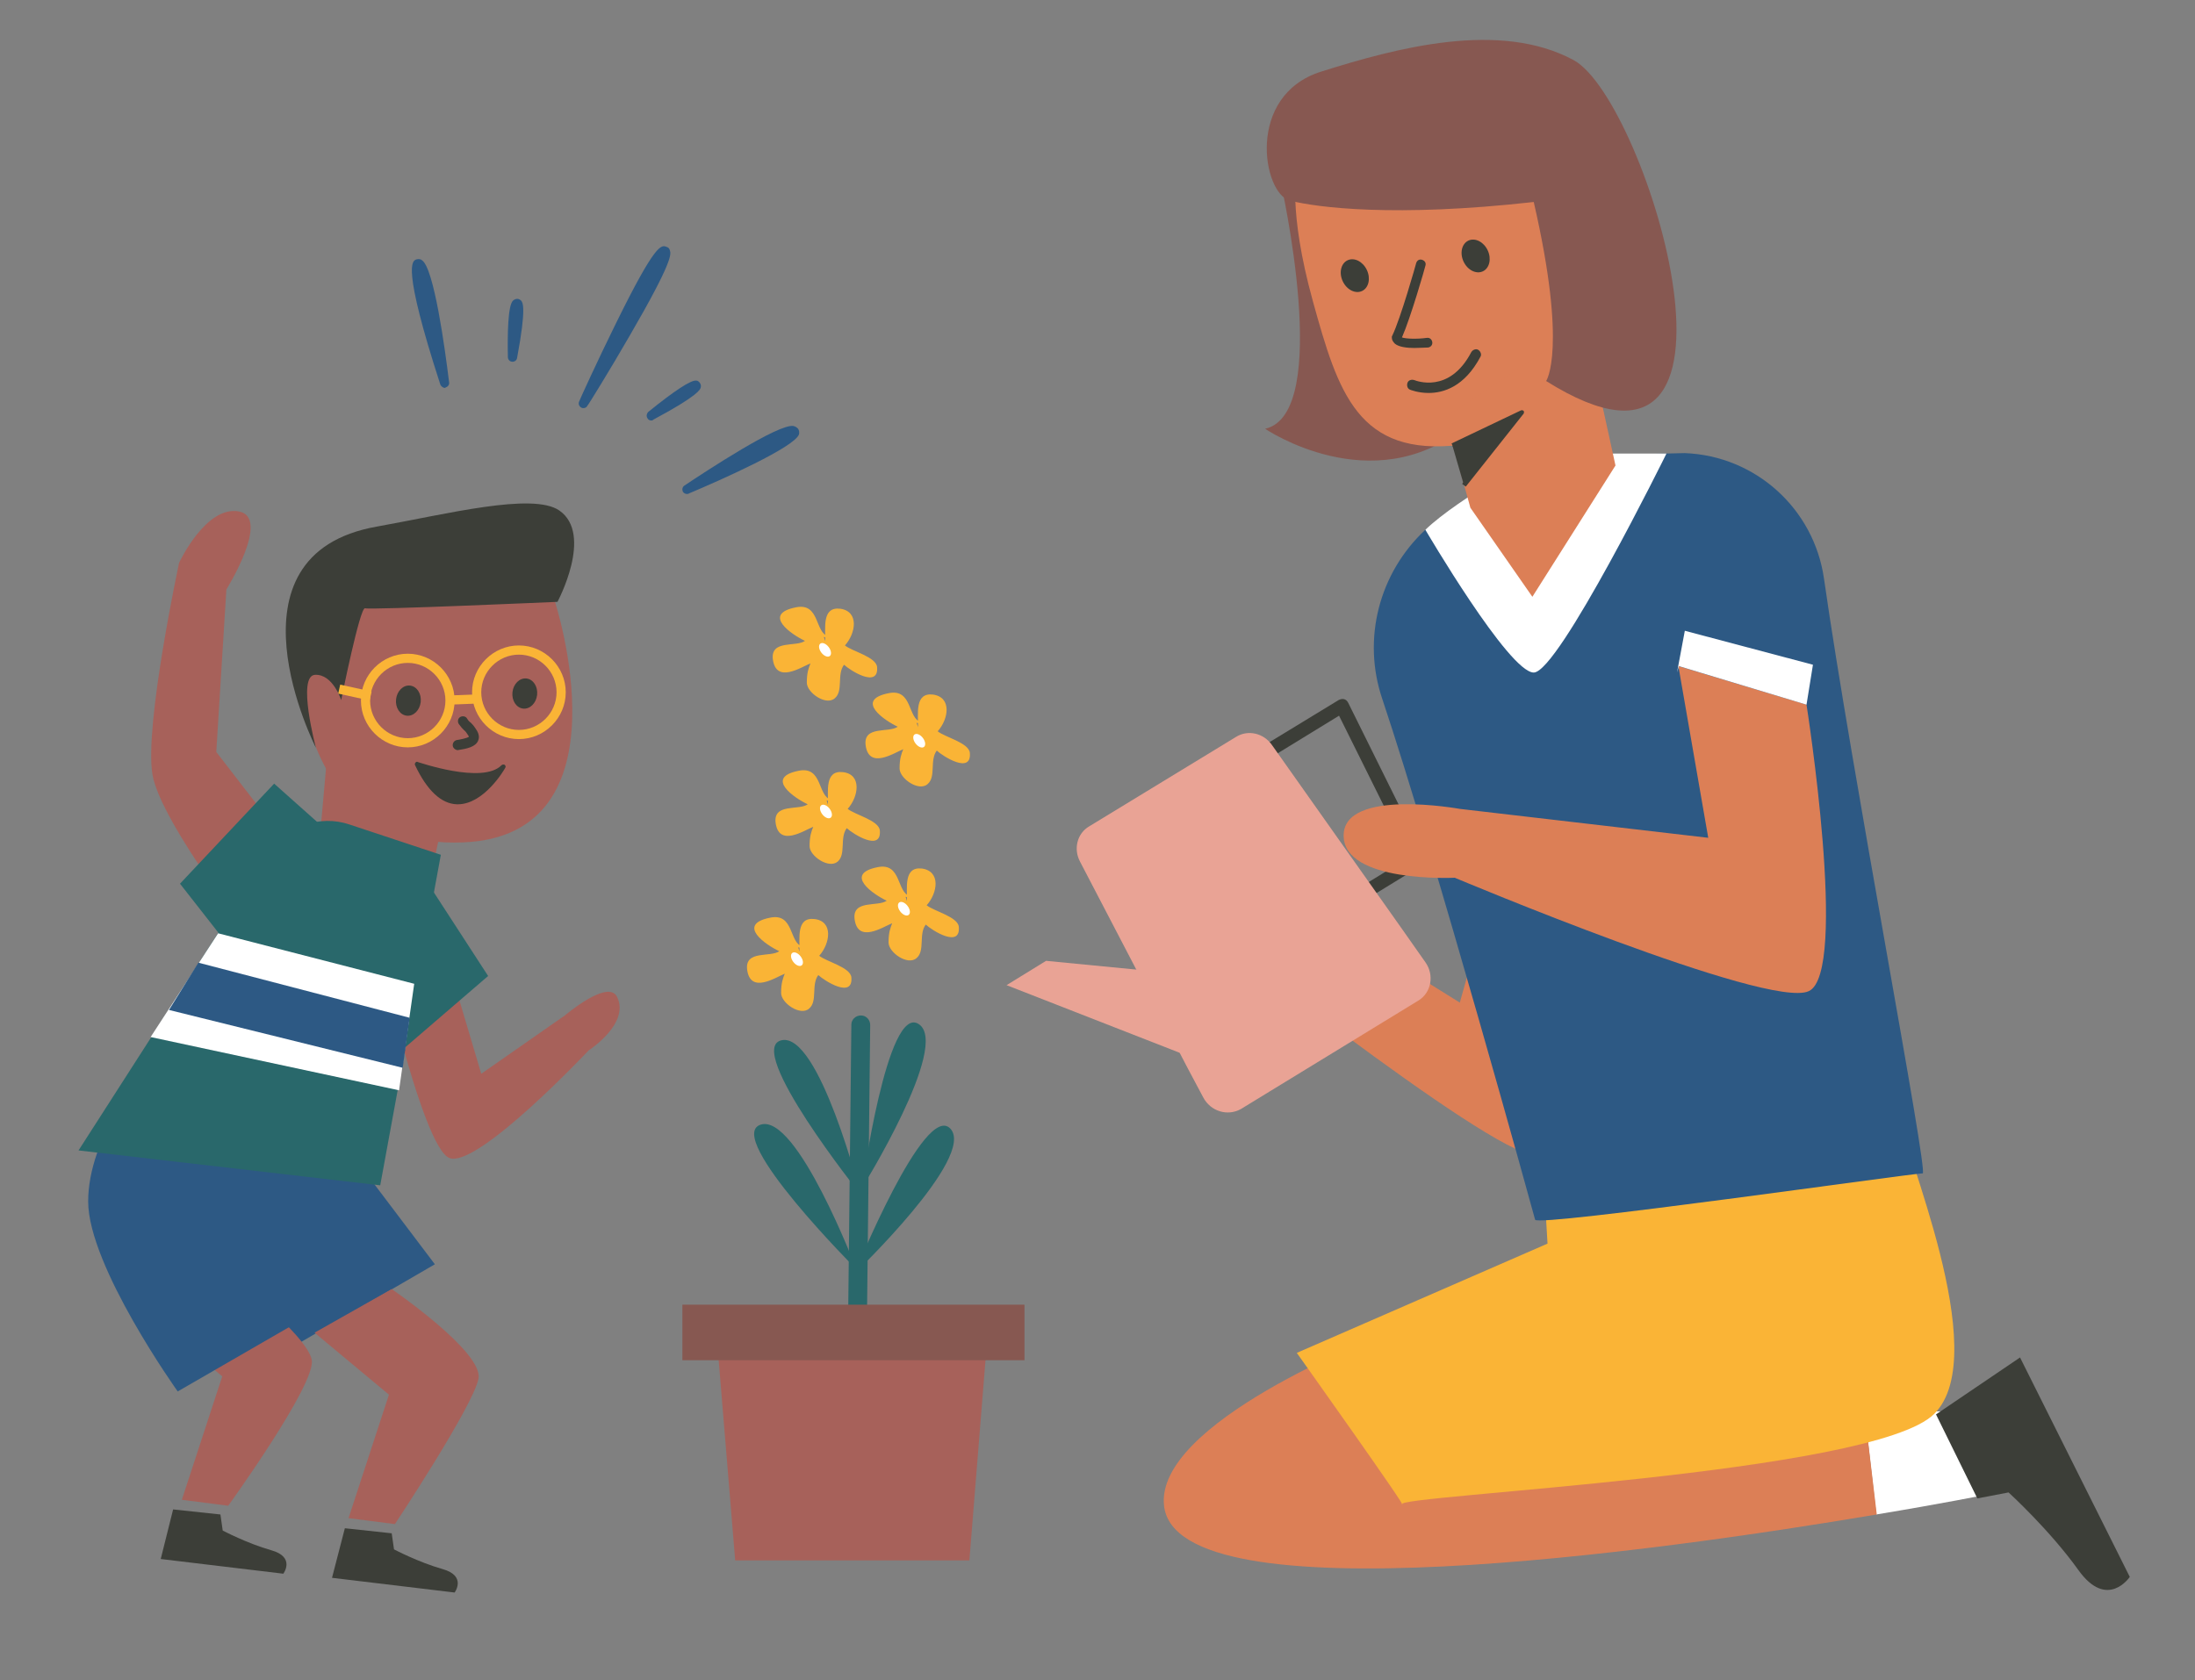 <?xml version="1.0" encoding="utf-8"?>
<!-- Generator: Adobe Illustrator 24.0.2, SVG Export Plug-In . SVG Version: 6.00 Build 0)  -->
<svg version="1.1" xmlns="http://www.w3.org/2000/svg" xmlns:xlink="http://www.w3.org/1999/xlink" x="0px" y="0px"
	 viewBox="0 0 478 366" style="enable-background:new 0 0 478 366;" xml:space="preserve">
<rect x="0" y="0" width="478" height="366" fill="#808080" stroke="none"/>
<style type="text/css">
	.st0{fill:#29686B;}
	.st1{fill:#FAB436;}
	.st2{fill:#FFFFFF;}
	.st3{fill:#A7615A;}
	.st4{fill:none;stroke:#131923;stroke-width:1.954;stroke-linecap:round;stroke-linejoin:round;stroke-miterlimit:10;}
	.st5{fill:#3C3E38;}
	.st6{fill:#875851;}
	.st7{fill:#2D5984;}
	.st8{fill:#DC7F56;}
	.st9{fill:#E9A395;}
</style>
<g id="Layer_3">
</g>
<g id="Layer_2_1_">
	<g>
		<g>
			<path class="st0" d="M186.7,288.9C186.7,288.9,186.7,288.9,186.7,288.9c-1.1,0-2-0.9-2-2.1l0.7-63.6c0-1.1,0.9-2,2.1-2
				c1.1,0,2,0.9,2,2.1l-0.7,63.6C188.7,288,187.8,288.9,186.7,288.9z"/>
		</g>
		<g>
			<path class="st1" d="M179.7,139.7c0.1-2.8-0.8-7.6,3.3-7.1c4.1,0.6,3.4,5.3,1,8c1.6,1.3,6.8,2.5,7,4.7c0.4,4.7-5.8,0.8-7.2-0.5
				c-1.6,2.1-0.1,5.7-2,7.3c-1.9,1.7-6.1-1.2-6.1-3.4s0.4-3.2,0.8-4.2c-2,0.8-7.5,4.5-8.2-0.9c-0.5-4.3,5.1-2.6,7-4
				c-2.8-1.3-9.5-5.8-2-7.3c5.3-1.1,4.1,5.6,7.1,6.3c0.8,0.1-0.9,0.4-1,0.1"/>
		</g>
		<g>
			<path class="st1" d="M199.9,158.4c0.1-2.8-0.8-7.6,3.3-7.1c4.1,0.6,3.4,5.3,1,8c1.6,1.3,6.8,2.5,7,4.7c0.4,4.7-5.8,0.8-7.2-0.5
				c-1.6,2.1-0.1,5.7-2,7.3c-1.9,1.7-6.1-1.2-6.1-3.4s0.4-3.2,0.8-4.2c-2,0.8-7.5,4.5-8.2-0.9c-0.5-4.3,5.1-2.6,7-4
				c-2.8-1.3-9.5-5.8-2-7.3c5.3-1.1,4.1,5.6,7.1,6.3c0.8,0.1-0.9,0.4-1,0.1"/>
		</g>
		<g>
			<path class="st1" d="M197.5,196.3c0.1-2.8-0.8-7.6,3.3-7.1c4.1,0.6,3.4,5.3,1,8c1.6,1.3,6.8,2.5,7,4.7c0.4,4.7-5.8,0.8-7.2-0.5
				c-1.6,2.1-0.1,5.7-2,7.3c-1.9,1.7-6.1-1.2-6.1-3.4s0.4-3.2,0.8-4.2c-2,0.8-7.5,4.5-8.2-0.9c-0.5-4.3,5.1-2.6,7-4
				c-2.8-1.3-9.5-5.8-2-7.3c5.3-1.1,4.1,5.6,7.1,6.3c0.8,0.1-0.9,0.4-1,0.1"/>
		</g>
		<g>
			<path class="st1" d="M180.3,175.3c0.1-2.8-0.8-7.6,3.3-7.1s3.4,5.3,1,8c1.6,1.3,6.8,2.5,7,4.7c0.4,4.7-5.8,0.8-7.2-0.5
				c-1.6,2.1-0.1,5.7-2,7.3s-6.1-1.2-6.1-3.4s0.4-3.2,0.8-4.2c-2,0.8-7.5,4.5-8.2-0.9c-0.5-4.3,5.1-2.6,7-4c-2.8-1.3-9.5-5.8-2-7.3
				c5.3-1.1,4.1,5.6,7.1,6.3c0.8,0.1-0.9,0.4-1,0.1"/>
		</g>
		<g>
			<ellipse transform="matrix(0.796 -0.605 0.605 0.796 -49.043 137.563)" class="st2" cx="179.7" cy="141.6" rx="1" ry="1.7"/>
		</g>
		<g>
			<ellipse transform="matrix(0.796 -0.605 0.605 0.796 -56.83 154.001)" class="st2" cx="200.2" cy="161.4" rx="1" ry="1.7"/>
		</g>
		<g>
			<ellipse transform="matrix(0.796 -0.605 0.605 0.796 -70.298 144.877)" class="st2" cx="179.9" cy="176.8" rx="1" ry="1.7"/>
		</g>
		<g>
			<ellipse transform="matrix(0.796 -0.605 0.605 0.796 -79.678 159.462)" class="st2" cx="196.9" cy="198" rx="1" ry="1.7"/>
		</g>
		<g>
			<ellipse transform="matrix(0.796 -0.605 0.605 0.796 -90.982 148.039)" class="st2" cx="174.3" cy="209.1" rx="1" ry="1.7"/>
		</g>
		<g>
			<path class="st1" d="M174.1,207.3c0.1-2.8-0.8-7.6,3.3-7.1s3.4,5.3,1,8c1.6,1.3,6.8,2.5,7,4.7c0.4,4.7-5.8,0.8-7.2-0.5
				c-1.6,2.1-0.1,5.7-2,7.3c-1.9,1.7-6.1-1.2-6.1-3.4s0.4-3.2,0.8-4.2c-2,0.8-7.5,4.5-8.2-0.9c-0.5-4.3,5.1-2.6,7-4
				c-2.8-1.3-9.5-5.8-2-7.3c5.3-1.1,4.1,5.6,7.1,6.3c0.8,0.1-0.9,0.4-1,0.1"/>
		</g>
		<g>
			<ellipse transform="matrix(0.796 -0.605 0.605 0.796 -91.076 147.6)" class="st2" cx="173.6" cy="209" rx="1" ry="1.7"/>
		</g>
		<g>
			<path class="st0" d="M200.1,223.1c-6.9-4.7-12.4,35.7-12.4,35.7S207,227.7,200.1,223.1z"/>
		</g>
		<g>
			<path class="st0" d="M170.2,226.6c-8.2,1.8,17.2,33.6,17.2,33.6S178.4,224.8,170.2,226.6z"/>
		</g>
		<g>
			<path class="st0" d="M207,245.9c-5.6-6.2-20.9,31.5-20.9,31.5S212.5,252.1,207,245.9z"/>
		</g>
		<g>
			<path class="st0" d="M165.6,245c-7.9,2.7,20.9,31.5,20.9,31.5S173.5,242.3,165.6,245z"/>
		</g>
	</g>
	<g>
		<path class="st3" d="M81.2,201.4c0,0,10.5,49,16.8,50.9s30.2-23.5,30.2-23.5s9-5.8,6.2-11.6c-1.9-4.1-11.4,4-11.4,4l-18.2,12.7
			l-8.2-27.6"/>
	</g>
	<g>
		<polygon class="st3" points="93.5,192.3 68.8,192 71.2,165.1 98.5,169.1 		"/>
	</g>
	<g>
		<g>
			<path class="st3" d="M64.5,131.3c0,0-5,53.9,36.3,52.2c36.8-1.4,20-52.6,20-52.6c-0.5-1.6-10.9-11.2-10.9-11.2L64.5,131.3"/>
		</g>
		<g>
			<path class="st4" d="M121.2,149.5"/>
		</g>
		<g>
			<path class="st5" d="M99.7,163.4c-0.5,0-1-0.4-1.1-0.9c-0.1-0.6,0.3-1.2,0.9-1.3c0.7-0.1,2.2-0.4,2.6-0.7c0-0.1-0.1-0.3-0.4-0.7
				c-0.3-0.5-0.5-0.6-0.7-0.8c-0.3-0.3-0.6-0.6-1.1-1.3c-0.3-0.5-0.2-1.2,0.3-1.5c0.5-0.3,1.2-0.2,1.5,0.3c0.3,0.5,0.5,0.7,0.8,0.9
				c0.3,0.3,0.6,0.6,1,1.2c0.5,0.7,1.1,1.7,0.6,2.8c-0.6,1.3-2.4,1.7-4.4,2C99.8,163.4,99.8,163.4,99.7,163.4z M102.2,160.6
				L102.2,160.6L102.2,160.6z"/>
		</g>
		<g>
			<path class="st5" d="M109.5,167.1c0,0-10,17.5-18.7-0.6C90.8,166.5,105.2,171.6,109.5,167.1z"/>
			<path class="st5" d="M99.7,175.2c-0.1,0-0.2,0-0.2,0c-3.4-0.1-6.5-3-9.1-8.5c-0.1-0.2-0.1-0.4,0.1-0.6c0.1-0.2,0.4-0.2,0.5-0.1
				c0.1,0,14.1,4.9,18.2,0.7c0.2-0.2,0.5-0.2,0.7-0.1c0.2,0.2,0.3,0.4,0.1,0.7C109.8,167.7,105.4,175.2,99.7,175.2z M91.8,167.4
				c2.3,4.4,4.9,6.7,7.7,6.8c3.5,0.1,6.5-3.2,8.2-5.4C103,170.6,94.9,168.3,91.8,167.4z"/>
		</g>
	</g>
	<g>
		<path class="st5" d="M68.8,162.9c0,0-4.2-15.7-0.2-15.9c3.9-0.2,5.7,5.5,5.7,5.5s4.1-20.4,5.2-20s41.9-1.4,41.9-1.4
			s7.9-14.7,0.4-19.9c-5.8-4-24.6,0.8-39.7,3.5C47.3,120.8,68.8,162.9,68.8,162.9z"/>
	</g>
	<g>
		<path class="st1" d="M113,142.6c4.5,0,8.2,3.7,8.2,8.2s-3.7,8.2-8.2,8.2s-8.2-3.7-8.2-8.2S108.5,142.6,113,142.6 M113,140.6
			c-5.6,0-10.2,4.6-10.2,10.2S107.4,161,113,161s10.2-4.6,10.2-10.2S118.6,140.6,113,140.6L113,140.6z"/>
	</g>
	<g>
		<path class="st1" d="M88.8,144.4c4.5,0,8.2,3.7,8.2,8.2s-3.7,8.2-8.2,8.2s-8.2-3.7-8.2-8.2S84.3,144.4,88.8,144.4 M88.8,142.4
			c-5.6,0-10.2,4.6-10.2,10.2s4.6,10.2,10.2,10.2S99,158.2,99,152.6S94.4,142.4,88.8,142.4L88.8,142.4z"/>
	</g>
	<g>
		
			<rect x="97.3" y="151.4" transform="matrix(0.999 -4.004605e-02 4.004605e-02 0.999 -6.02 4.169)" class="st1" width="7.5" height="2"/>
	</g>
	<g>
		<ellipse transform="matrix(0.11 -0.994 0.994 0.11 -48.375 247.979)" class="st5" cx="114.2" cy="151" rx="3.3" ry="2.7"/>
	</g>
	<g>
		<ellipse transform="matrix(0.11 -0.994 0.994 0.11 -72.53 224.202)" class="st5" cx="88.9" cy="152.6" rx="3.3" ry="2.7"/>
	</g>
	<g>
		<polygon class="st3" points="211.1,339.9 160.1,339.9 156,290.2 215.1,290.2 		"/>
	</g>
	<g>
		<rect x="148.6" y="284.2" class="st6" width="74.5" height="12.1"/>
	</g>
	<g>
		<path class="st7" d="M74.6,248.8l20.1,26.6L64.4,293c0,0-40.4-21.6-40.4-35.7S36.1,229,36.1,229"/>
	</g>
	<g>
		<path class="st5" d="M75.1,332.9l-2.8,10.8l26.7,3.2c0,0,2.7-3.6-2.6-5.1c-5.3-1.5-10.6-4.3-10.6-4.3l-0.5-3.5L75.1,332.9z"/>
	</g>
	<g>
		<path class="st3" d="M85.3,280.8c0,0,20,13.7,18.9,19.5C103.1,306.2,86,332,86,332l-10.1-1.3l8.8-26.9l-16.2-13.5"/>
	</g>
	<g>
		<path class="st5" d="M37.7,328.8L35,339.6l26.7,3.2c0,0,2.7-3.6-2.6-5.1s-10.6-4.3-10.6-4.3l-0.5-3.5L37.7,328.8z"/>
	</g>
	<g>
		<path class="st3" d="M49,276.8c0,0,18.1,14.1,18.9,19.5S49.7,328,49.7,328l-10.1-1.3l8.8-26.9l-16.2-13.5"/>
	</g>
	<g>
		<path class="st7" d="M48.9,258.9L69,285.6l-30.3,17.5c0,0-19.5-27.3-19.5-41.4s12.1-28.3,12.1-28.3"/>
	</g>
	<g>
		<path class="st0" d="M96,186.2l-19.9-6.6c-6.5-2.2-13.7,0.4-17.4,6.2l-41.6,64.8l65.7,7.6L96,186.2z"/>
	</g>
	<g>
		<path class="st3" d="M66.8,189.3l-19.7-25.5l2.2-35.4c0,0,9.8-15.7,2.7-17c-7.2-1.3-13,11.2-13,11.2s-7.6,35.4-5.8,46.1
			C35,179.5,57,207.3,57,207.3"/>
	</g>
	<g>
		<polygon class="st0" points="39.2,192.5 59.7,170.7 74.4,183.8 57.6,216 		"/>
	</g>
	<g>
		<polyline class="st0" points="93.9,193.5 106.3,212.6 84.8,231.1 		"/>
	</g>
	<g>
		<polygon class="st2" points="47.5,203.3 90.2,214.3 86.9,237.5 32.8,225.9 		"/>
	</g>
	<g>
		<polygon class="st7" points="43.2,209.7 89.2,221.7 87.7,232.6 36.8,220 		"/>
	</g>
	<g>
		<rect x="76.2" y="147.5" transform="matrix(0.215 -0.977 0.977 0.215 -86.836 193.823)" class="st1" width="2" height="7"/>
	</g>
	<g>
		<path class="st2" d="M408.6,329.9c14.5-2.4,23.9-4.3,23.9-4.3l0.9-17.9l-27.4-0.6"/>
	</g>
	<g>
		<path class="st5" d="M421.6,308.1l18.3-12.4l23.9,47.8c0,0-4.9,7.3-11.2-1.5c-6.3-8.8-15.2-16.9-15.2-16.9l-6.8,1.3L421.6,308.1z"
			/>
	</g>
	<g>
		<path class="st8" d="M406,307.2l-77.9-1.6l-27.2-14.8c-1.5,0.6-49.6,19.2-47.4,37.3c3,24.5,107.2,9.9,155.2,1.8"/>
	</g>
	<g>
		<path class="st1" d="M414.5,244.9c-1,3.7,19.9,50,6.7,63.1c-13.2,13.2-117.9,17.7-115.9,19.7s-22.9-33-22.9-33l54.6-23.8l-1.3-22"
			/>
	</g>
	<g>
		<path class="st8" d="M348,180.2c0,0-4.4,71.1-13.9,71.3S258,198.7,258,198.7s-22.5-8.8-18.3-18.2c4.2-9.5,25.5,5,25.5,5l52.7,32.9
			l19.5-69.4"/>
	</g>
	<g>
		<path class="st7" d="M349.8,99.1l17.1-0.4c15.4,0.6,28.1,12.1,30.3,27.3c5.9,41.4,22.8,129.6,21.5,129.6
			c-1.7-0.1-83.9,11.7-84.4,10.1c-0.3-1.2-21.8-79.1-33.3-113.5c-4.4-13-0.7-27.4,9.4-36.8l10.2-6.5L349.8,99.1z"/>
	</g>
	<g>
		<path class="st2" d="M310.4,115.4c0,0,18.2,31.1,23.6,31.1s28.9-47.7,28.9-47.7h-27.2C335.7,98.8,317.8,108.3,310.4,115.4z"/>
	</g>
	<g>
		<path class="st6" d="M278.9,39.7c0,0,11.4,50.4-3.4,53.7c0,0,23.2,15.8,43.3-0.3"/>
	</g>
	<g>
		<path class="st8" d="M284.6,37l39.2-15.8l20.9,19.1c0,0,15.7,51.5-26.6,56.6c-22.4,2.7-26.7-11.4-32.2-31.3s-3.5-28.5-3.5-28.5"/>
	</g>
	<g>
		<path class="st5" d="M308,75.8c-1.6,0-3.3-0.2-4.2-0.9c-0.4-0.4-0.7-0.8-0.7-1.3l0-0.3l0.1-0.2c1.8-3.7,5.2-15.7,5.2-15.8
			c0.2-0.6,0.7-0.9,1.3-0.7c0.6,0.2,0.9,0.7,0.7,1.3c-0.1,0.5-3.2,11.3-5.1,15.6c0.8,0.3,3.2,0.4,5.4,0.1c0.6-0.1,1.1,0.3,1.2,0.9
			c0.1,0.6-0.3,1.1-0.9,1.2C310.4,75.7,309.2,75.8,308,75.8z"/>
	</g>
	<g>
		<path class="st5" d="M311.1,85.6c-2.3,0-4-0.7-4-0.7c-0.6-0.2-0.8-0.9-0.6-1.5c0.2-0.6,0.9-0.8,1.5-0.6c0.3,0.1,7.6,3.1,12.4-6.1
			c0.3-0.5,1-0.8,1.5-0.5c0.5,0.3,0.8,1,0.5,1.5C318.9,84.3,314.3,85.6,311.1,85.6z"/>
	</g>
	<g>
		<polyline class="st8" points="345.1,70.8 351.8,101.4 333.7,130 320.2,110.6 314.8,91 		"/>
	</g>
	<g>
		<polyline class="st5" points="316.3,97.1 331.4,89.9 318.8,105.7 		"/>
		<path class="st5" d="M319.2,106l-0.8-0.6l11.2-14.1l-13.1,6.2l-0.4-0.9l15.1-7.2c0.2-0.1,0.5,0,0.6,0.1c0.1,0.2,0.1,0.4,0,0.6
			L319.2,106z"/>
	</g>
	<g>
		<path class="st6" d="M342.7,13.1c-16.1-8.7-38.5-2.7-55,2.5s-12.7,26.6-6.8,28.1c5.9,1.5,22.8,3.7,53.1,0.3
			c7.4,32.2,2.7,39,2.7,39C386.6,114.3,358.8,21.9,342.7,13.1z"/>
	</g>
	<g>
		<g>
			<path class="st5" d="M283.3,204.5c-0.1,0-0.2,0-0.4,0c-0.4-0.1-0.7-0.3-0.9-0.7l-19.4-31.9c-0.4-0.7-0.2-1.6,0.5-2.1l28.4-17.3
				c0.4-0.2,0.8-0.3,1.2-0.2c0.4,0.1,0.7,0.4,0.9,0.8l16.6,33.5c0.3,0.7,0.1,1.5-0.6,1.9l-25.6,15.7
				C283.8,204.4,283.6,204.5,283.3,204.5z M266,171.6l17.8,29.3l23.1-14.2l-15.3-30.8L266,171.6z"/>
		</g>
		<g>
			<polyline class="st9" points="260.4,230.7 219.2,214.6 227.8,209.3 255.6,212 			"/>
		</g>
		<g>
			<path class="st9" d="M262,239l-3.3-6.2l-23.5-45.1c-1.5-2.8-0.6-6.2,2-7.7l32-19.5c2.6-1.6,6-0.8,7.8,1.8l28.2,39.9l5.2,7.4
				c2,2.8,1.3,6.7-1.6,8.4l-38.6,23.6C267.3,243.2,263.6,242.1,262,239z"/>
		</g>
	</g>
	<g>
		<path class="st8" d="M393.4,153.5l-27.9-8.4l6.5,37.4l-54.1-6.3c0,0-25.3-4.6-25.3,5.8c0,10.4,24.2,9.2,24.2,9.2
			s68.4,28.8,77.1,24.7C402.6,211.9,393.4,153.5,393.4,153.5z"/>
	</g>
	<g>
		<polyline class="st2" points="365.6,145.1 393.4,153.5 394.8,144.8 366.9,137.4 365.2,146.5 		"/>
	</g>
	<g>
		<ellipse transform="matrix(0.904 -0.427 0.427 0.904 7.014 142.641)" class="st5" cx="321.4" cy="55.7" rx="2.9" ry="3.7"/>
	</g>
	<g>
		<ellipse transform="matrix(0.904 -0.427 0.427 0.904 2.643 131.811)" class="st5" cx="295.1" cy="60" rx="2.9" ry="3.7"/>
	</g>
	<g>
		<g>
			<path class="st7" d="M127.1,87.9c0,0,15.3-34.2,17.7-33.2S127.1,87.9,127.1,87.9z"/>
			<path class="st7" d="M127.1,88.9c-0.2,0-0.3,0-0.5-0.1c-0.5-0.3-0.7-0.8-0.5-1.3c0-0.1,3.9-8.7,8-17c8.7-17.7,9.9-17.2,11.1-16.7
				c0.4,0.1,0.6,0.4,0.7,0.8c0.2,0.8,0.7,2.2-8.7,18.4c-4.5,7.8-9.2,15.4-9.3,15.4C127.8,88.7,127.4,88.9,127.1,88.9z M142.9,58.3
				c-1.6,2.6-3.8,6.8-6.3,11.8C139.4,65.2,141.6,61.1,142.9,58.3z"/>
		</g>
		<g>
			<path class="st7" d="M149.6,106.6c0,0,22-14.8,23.4-12.6C174.4,96.1,149.6,106.6,149.6,106.6z"/>
			<path class="st7" d="M149.6,107.6c-0.4,0-0.7-0.2-0.9-0.5c-0.2-0.5-0.1-1,0.3-1.3c4.8-3.2,20.6-13.6,23.8-13
				c0.5,0.1,0.8,0.4,1,0.6c0.2,0.3,0.3,0.7,0.2,1.2c-0.9,2.8-17.1,10-24,12.9C149.9,107.6,149.7,107.6,149.6,107.6z M170.4,95.4
				c-1.9,0.8-4.8,2.4-8.1,4.4C165.8,98,168.7,96.5,170.4,95.4z"/>
		</g>
		<g>
			<path class="st7" d="M96.9,83.5c0,0-8.2-25.2-5.8-26C93.6,56.8,96.9,83.5,96.9,83.5z"/>
			<path class="st7" d="M96.9,84.5c-0.4,0-0.8-0.3-1-0.7c-8.5-26.2-6.1-27-5.2-27.3c0.4-0.1,0.9-0.1,1.2,0.2
				c2.6,1.7,5,19.2,5.9,26.6c0.1,0.5-0.3,1-0.8,1.1C97,84.5,97,84.5,96.9,84.5z M91.8,60.4c0.3,2,1,5.3,2,9
				C93.1,65.6,92.4,62.3,91.8,60.4z"/>
		</g>
		<g>
			<path class="st7" d="M141.8,90.6c0,0,9.1-7.4,9.8-6.5S141.8,90.6,141.8,90.6z"/>
			<path class="st7" d="M141.8,91.6c-0.3,0-0.7-0.2-0.8-0.5c-0.3-0.4-0.2-1,0.2-1.4c5.7-4.6,9.2-6.9,10.4-6.8c0.3,0,0.6,0.2,0.8,0.5
				c0.2,0.3,0.3,0.6,0.2,1c-0.1,0.4-0.4,1.7-10.3,7C142.1,91.6,142,91.6,141.8,91.6z"/>
		</g>
		<g>
			<path class="st7" d="M111.6,77.8c0,0-0.2-11.7,1-11.7C113.8,66,111.6,77.8,111.6,77.8z"/>
			<path class="st7" d="M111.6,78.8C111.6,78.8,111.5,78.8,111.6,78.8c-0.6,0-1-0.5-1-1c-0.1-5,0-11.2,1.1-12.3
				c0.2-0.2,0.6-0.4,0.9-0.4c0.3,0,0.6,0.1,0.9,0.4c0.3,0.4,1.2,1.3-0.9,12.5C112.5,78.5,112.1,78.8,111.6,78.8z"/>
		</g>
	</g>
</g>
</svg>

